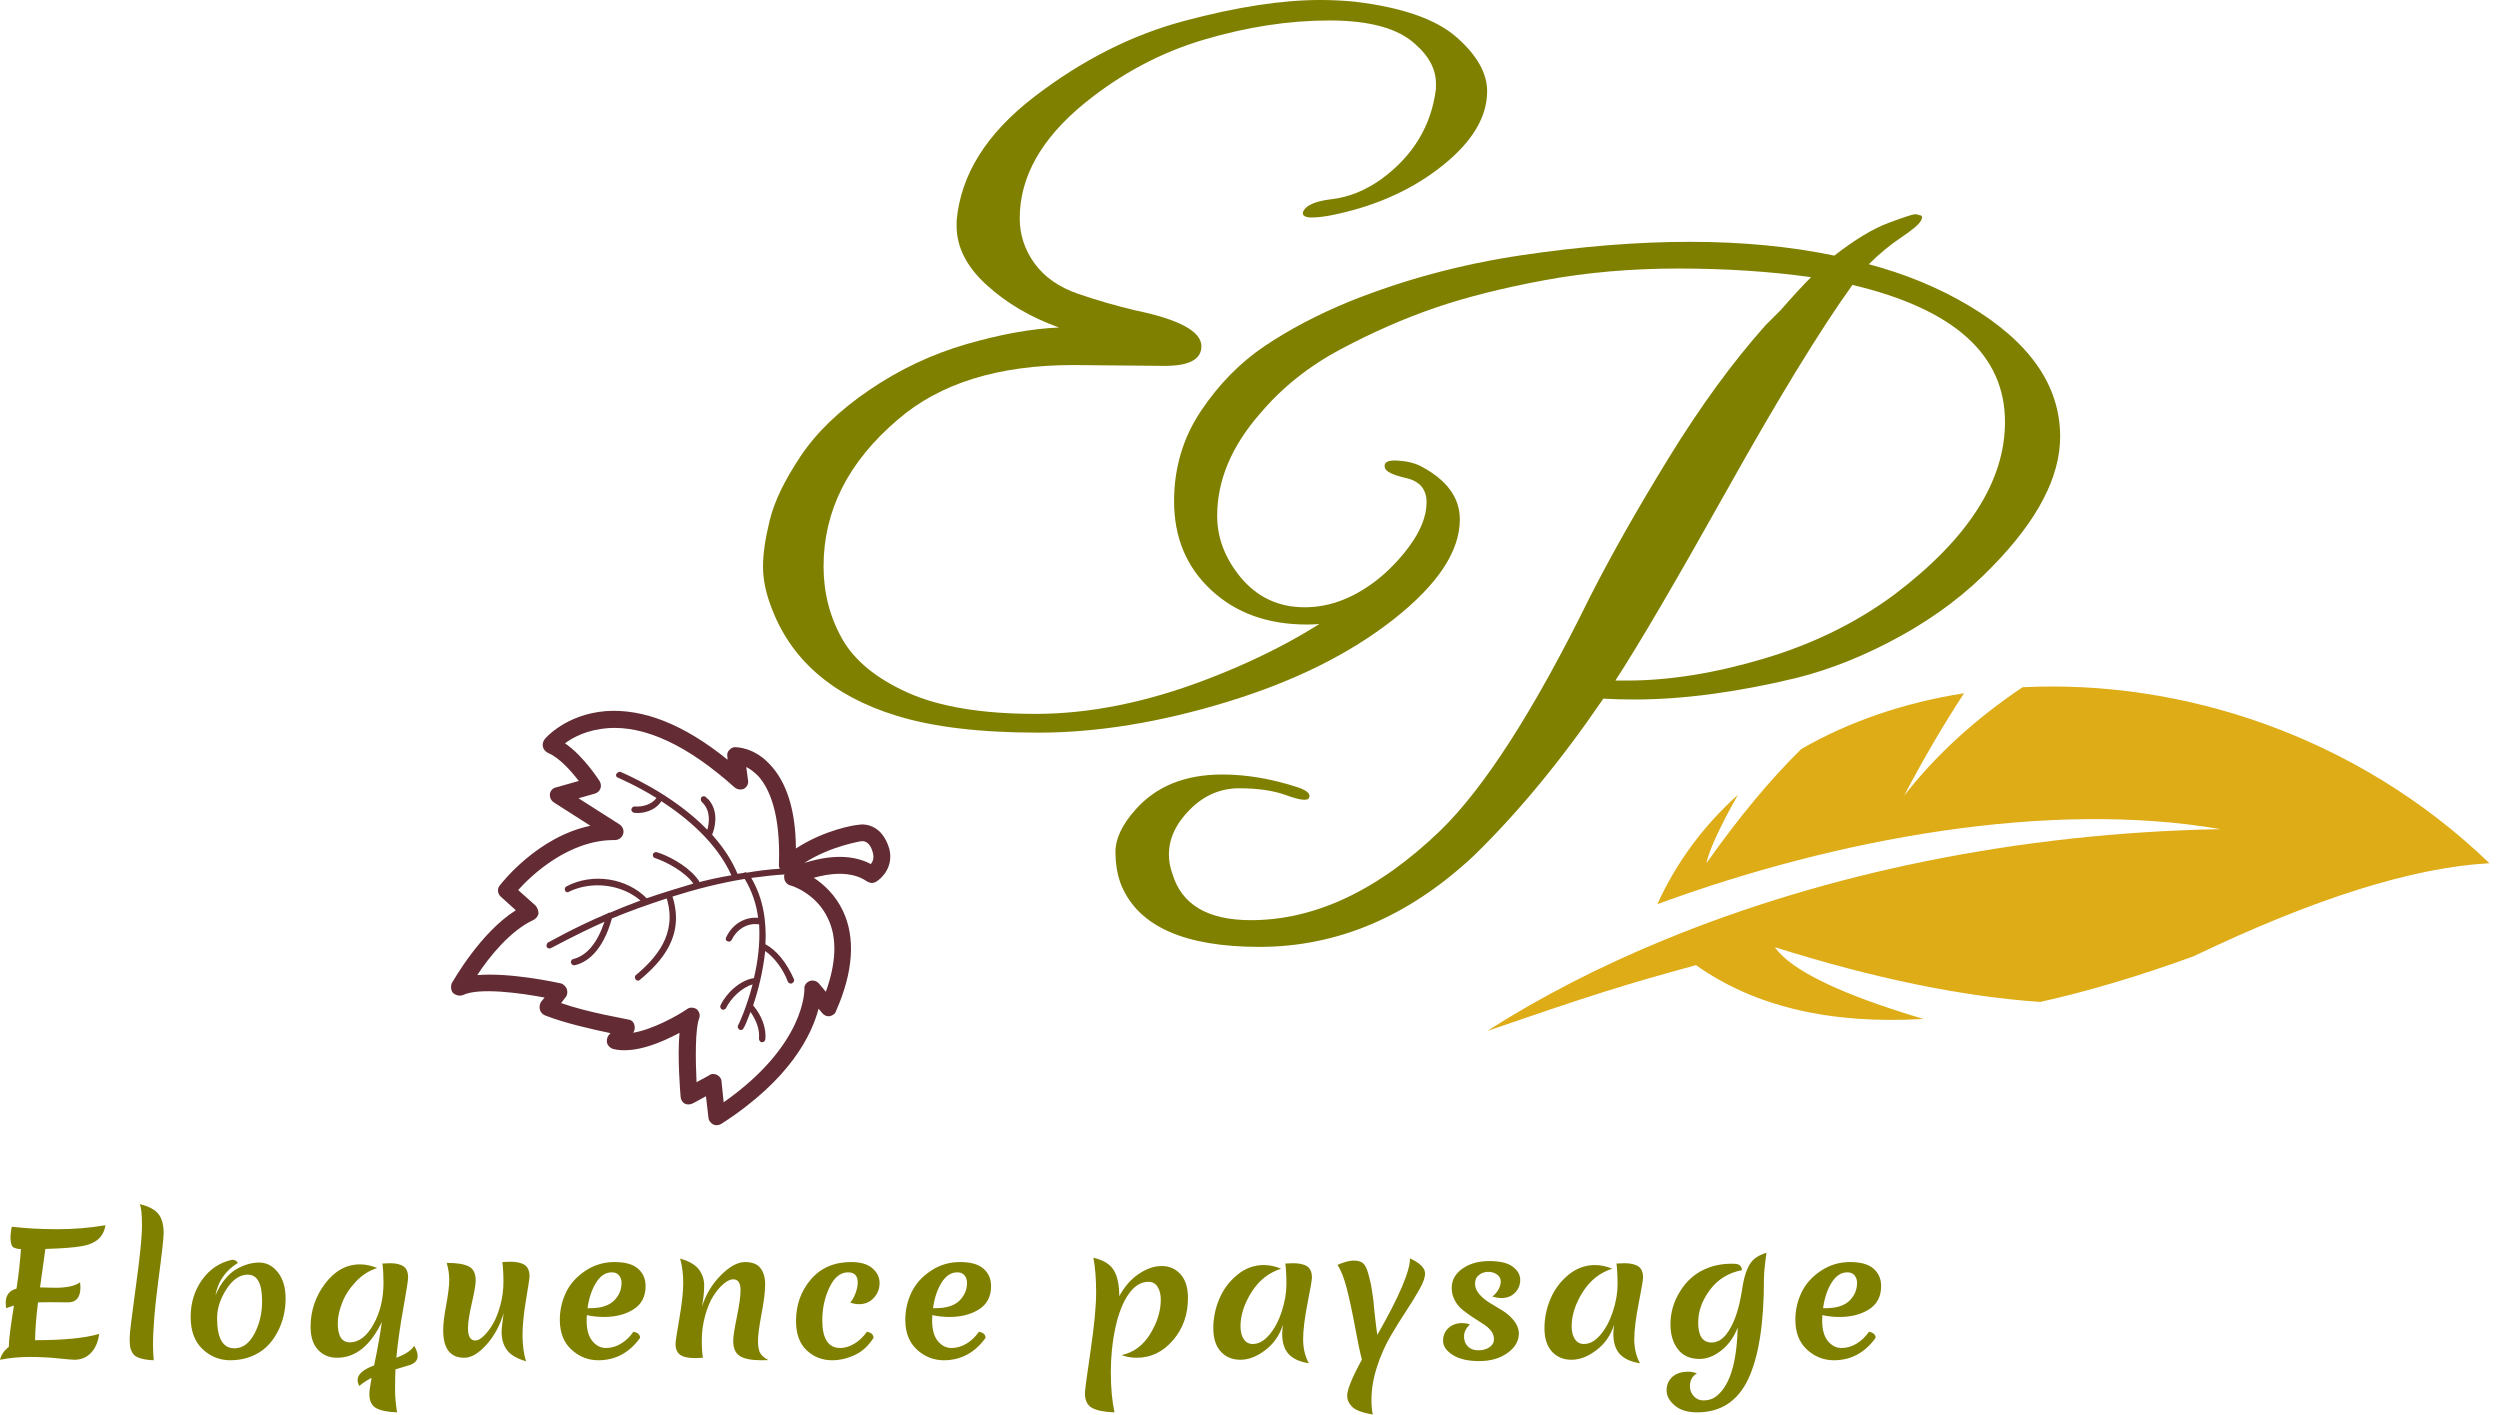 <?xml version="1.0" encoding="utf-8"?>
<svg xmlns="http://www.w3.org/2000/svg" height="2829.018" preserveAspectRatio="none" viewBox="441.031 298.762 491.634 278.168" width="5000">
  <defs/>
  <style>.a6izo4zJpcolor {fill:#808000;fill-opacity:1;}.aa79uIJZC8-colors-0 {fill:#632C34;fill-opacity:1;}.ac85EioKv0color {fill:#808000;fill-opacity:1;}.aD6z1nYkhcolor {fill:#808000;fill-opacity:1;}.aLgOaV3zRcolors-0 {fill:#DDAC17;fill-opacity:1;}.aLgOaV3zRcolors-3 {fill:#6B4839;fill-opacity:1;}.aLgOaV3zRcolors-4 {fill:#B4836F;fill-opacity:1;}.aLgOaV3zRcolors-5 {fill:#E56E0A;fill-opacity:1;}.aLgOaV3zRcolors-6 {fill:#FF7D65;fill-opacity:1;}.aLgOaV3zRcolors-7 {fill:#41281D;fill-opacity:1;}.icon2 {fill:#966D5C;fill-opacity:1;}.icon3 {fill:#E9C5C5;fill-opacity:1;}.icon3-str {stroke:#E9C5C5;stroke-opacity:1;}.icon4 {fill:#6B4839;fill-opacity:1;}.icon5 {fill:#B4836F;fill-opacity:1;}.icon6 {fill:#E56E0A;fill-opacity:1;}.icon7 {fill:#FF7D65;fill-opacity:1;}.icon8 {fill:#41281D;fill-opacity:1;}</style>
  <g opacity="1" transform="rotate(0 441.031 535.563)">
<svg height="41.367" preserveAspectRatio="none" version="1.1" viewBox="1.68 -37.04 409.68 50.72" width="369.93" x="441.031" y="535.563">
  <g class="a6izo4zJpcolor" transform="matrix(1 0 0 1 0 0)">
        <path d="M16.48-13.36L16.48-13.36L12.64-13.40Q10.88-13.40 9.96-13.36L9.96-13.36Q9.36-8.04 9.32-4.24L9.32-4.24Q18.72-4.24 23.28-5.76L23.28-5.76Q22.92-2.80 21.48-1.16Q20.04 0.48 17.88 0.48L17.88 0.48Q17.24 0.48 14.30 0.14Q11.36-0.20 8.08-0.20Q4.80-0.20 1.68 0.48L1.68 0.48Q2.12-1.40 3.60-2.60L3.60-2.60L3.60-2.76Q3.60-4.92 4.72-12.60L4.72-12.60Q3.72-12.24 3-11.96L3-11.96Q2.92-12.84 2.92-13.28L2.92-13.28Q2.92-15.96 5.28-16.68L5.28-16.68Q6-21.96 6.24-26.20L6.24-26.20Q4.76-26.28 4.36-26.88Q3.96-27.48 3.96-29.24L3.96-29.24Q4.08-31.04 4.28-31.60L4.28-31.60Q8.76-31 14.18-31Q19.60-31 24.64-31.96L24.64-31.96Q24.08-27.76 19.52-26.92L19.52-26.92Q16.84-26.40 11.56-26.24L11.56-26.24Q11.52-25.80 10.40-16.96L10.40-16.96Q12.80-16.88 13.72-16.88L13.72-16.88Q17.52-16.88 19.12-18.20L19.12-18.20Q19.20-17.40 19.20-17L19.20-17Q19.20-13.36 16.48-13.36Z M30.64-1Q30.16-1.80 30.04-2.54Q29.92-3.28 29.92-4.84Q29.92-6.40 31.26-17.12Q32.60-27.84 32.60-31.84Q32.60-35.84 32.12-37.04L32.12-37.04Q35.12-36.24 36.22-34.62Q37.32-33 37.32-30.04L37.32-30.04Q37.32-28.28 36.16-18.60Q35-8.92 35-3L35-3Q35-1.72 35.16 0.60L35.16 0.60Q31.52 0.44 30.64-1L30.64-1Z M55.64-20.04L55.64-20.04Q53.04-20.04 51-16.54Q48.96-13.04 48.96-9.56L48.96-9.56Q48.96-2.28 52.72-2.28L52.72-2.28Q55.40-2.28 57.08-5.78Q58.76-9.28 58.76-13.64L58.76-13.64Q58.76-20.04 55.64-20.04ZM52.24-23.64L52.24-23.64Q52.68-23.64 53.06-23.38Q53.44-23.12 53.44-22.84L53.44-22.84Q49.40-20.04 48.60-15.04L48.60-15.04Q49.44-17.28 50.66-18.92Q51.88-20.56 53.20-21.40L53.20-21.40Q55.72-22.96 58.12-22.96Q60.52-22.96 62.20-20.60Q63.88-18.24 63.88-14.28L63.88-14.28Q63.88-9.84 62.08-6.12L62.08-6.12Q60.08-1.92 56.40-0.32L56.40-0.32Q54.32 0.60 51.84 0.60L51.84 0.60Q48.36 0.60 45.78-2.10Q43.20-4.80 43.20-9.86Q43.20-14.92 45.68-18.78Q48.16-22.64 52.24-23.64Z M84.84-8.64L84.84-8.64Q81.08 0 75.08 0L75.08 0Q72.56 0 70.94-1.92Q69.32-3.84 69.32-7.48L69.32-7.48Q69.32-13.24 72.48-17.88Q75.64-22.52 80.08-22.52L80.08-22.52Q81.92-22.52 83.84-21.64L83.84-21.64Q81.24-20.76 79.20-18.38Q77.16-16 76.20-13.28Q75.24-10.56 75.24-8.32L75.24-8.32Q75.24-3.72 77.88-3.72L77.88-3.72Q80.80-3.72 83-8.02Q85.20-12.32 85.20-18.16L85.20-18.16Q85.20-20.80 84.96-22.72L84.96-22.72Q86.16-22.80 86.64-22.80L86.64-22.80Q88.56-22.80 89.56-22.04Q90.56-21.28 90.56-19.32L90.56-19.32Q90.56-18.40 89.48-11.70Q88.40-5 88 0L88 0Q90.96-1.24 91.88-2.88L91.88-2.88Q92.64-1.48 92.64-0.44L92.64-0.44Q92.64 1.08 91 1.72L91 1.72Q90.04 2.08 87.80 2.80L87.80 2.80Q87.72 5.36 87.72 7.78Q87.72 10.20 88.16 13.16L88.16 13.16Q85.08 13.04 83.60 12.14Q82.12 11.24 82.12 8.68L82.12 8.68Q82.12 7.80 82.60 4.84L82.60 4.84Q81.08 5.72 79.92 6.80L79.92 6.80Q79.56 6 79.56 5.36L79.56 5.36Q79.56 3.32 83.16 1.84L83.16 1.84Q84.36-4.56 84.84-8.64Z M111.08-23.08L111.08-23.08Q112.28-23.16 112.76-23.16L112.76-23.16Q114.84-23.16 115.92-22.40Q117-21.64 117-19.60L117-19.60Q117-18.96 116.24-13.98Q115.48-9 115.48-5.44Q115.48-1.88 116.24 0.84L116.24 0.84Q113.24-0.12 112.08-1.88Q110.92-3.64 110.92-6.24L110.92-6.24Q110.92-7.24 111.36-10.76L111.36-10.76Q110.12-6.20 107.58-3.10Q105.04 0 102.80 0L102.80 0Q98.20 0 98.20-6.64L98.20-6.64Q98.20-8.84 98.86-12.78Q99.52-16.72 99.52-18.76Q99.52-20.80 98.96-22.88L98.96-22.88Q102.28-22.88 103.78-22.02Q105.28-21.16 105.28-18.60L105.28-18.60Q105.28-17.24 104.44-13.20Q103.60-9.16 103.60-7.12L103.60-7.12Q103.60-4.16 105.20-4.16L105.20-4.16Q106-4.16 107.04-5.26Q108.08-6.36 109.04-8.18Q110-10 110.66-12.74Q111.32-15.48 111.32-18.30Q111.32-21.12 111.08-23.08Z M133.24-9.84L133.24-9.84Q131.32-9.84 129.48-10.28L129.48-10.28Q129.44-9.88 129.44-9.04L129.44-9.04Q129.44-5.72 130.68-4.04Q131.92-2.36 133.64-2.36Q135.36-2.36 136.92-3.40Q138.48-4.44 139.64-6.28L139.64-6.28Q141.08-5.96 141.08-4.80L141.08-4.80Q137.56 0.60 132 0.60L132 0.60Q128.64 0.60 126.12-1.98Q123.60-4.56 123.60-9.16L123.60-9.16Q123.60-12.60 124.92-15.70Q126.24-18.80 129.12-20.94Q132-23.08 135.50-23.08Q139-23.08 140.64-21.48Q142.28-19.88 142.28-17.28L142.28-17.28Q142.28-13.52 139.66-11.68Q137.04-9.84 133.24-9.84ZM134.92-20.60L134.92-20.60Q132.88-20.60 131.48-18.08Q130.08-15.56 129.64-11.96L129.64-11.96L130.24-11.96Q133.72-11.96 135.38-13.76Q137.04-15.56 137.04-18.08L137.04-18.08Q137.04-19.12 136.50-19.86Q135.96-20.60 134.92-20.60Z M163.92-23.08Q166.28-23.08 167.30-21.62Q168.32-20.16 168.32-17.66Q168.32-15.16 167.54-10.64Q166.76-6.12 166.76-4.06Q166.76-2 167.28-1.06Q167.80-0.12 169.04 0.56L169.04 0.56Q168.52 0.60 167.56 0.60L167.56 0.60Q164.20 0.60 162.78-0.44Q161.36-1.48 161.36-4.08L161.36-4.08Q161.36-5.56 162.16-9.86Q162.96-14.16 162.96-16.28L162.96-16.28Q162.96-18.92 161.36-18.92L161.36-18.92Q160.44-18.92 159.28-17.84Q158.12-16.76 157.04-14.90Q155.96-13.04 155.24-10.12Q154.52-7.20 154.52-4.30Q154.52-1.40 154.76 0L154.76 0Q153.48 0.08 153.08 0.08L153.08 0.08Q150.80 0.08 149.80-0.72Q148.80-1.52 148.80-3.36L148.80-3.36Q148.80-4.16 149.64-9.52Q150.48-14.88 150.48-18.06Q150.48-21.24 149.80-23.92L149.80-23.92Q152.72-23 153.88-21.30Q155.04-19.60 155.04-17.42Q155.04-15.24 154.56-12.36L154.56-12.36Q155.88-16.84 158.72-19.96Q161.56-23.08 163.92-23.08Z M180.76-9.04L180.76-9.04Q180.76-2.36 184.68-2.36L184.68-2.36Q186.20-2.36 187.76-3.40Q189.32-4.44 190.48-6.28L190.48-6.28Q191.92-5.96 191.92-4.80L191.92-4.80Q190.24-1.88 187.80-0.64Q185.36 0.60 182.92 0.60L182.92 0.60Q179.64 0.60 177.34-1.82Q175.04-4.24 175.04-8.84L175.04-8.84Q175.04-14.72 178.28-18.90Q181.52-23.08 187.04-23.08L187.04-23.08Q190.12-23.08 191.68-21.58Q193.24-20.08 193.24-18.02Q193.24-15.96 191.98-14.44Q190.72-12.92 188.76-12.92L188.76-12.92Q187.80-12.92 186.84-13.32L186.84-13.32Q187.44-14 187.96-15.46Q188.48-16.92 188.48-18.16L188.48-18.16Q188.48-20.60 186.36-20.60L186.36-20.60Q183.88-20.60 182.32-16.96Q180.76-13.32 180.76-9.04Z M208.48-9.84L208.48-9.84Q206.56-9.84 204.72-10.28L204.72-10.28Q204.68-9.88 204.68-9.04L204.68-9.04Q204.68-5.72 205.92-4.04Q207.16-2.36 208.88-2.36Q210.60-2.36 212.16-3.40Q213.72-4.44 214.88-6.28L214.88-6.28Q216.32-5.96 216.32-4.80L216.32-4.80Q212.80 0.60 207.24 0.60L207.24 0.60Q203.88 0.60 201.36-1.98Q198.84-4.56 198.84-9.16L198.84-9.16Q198.84-12.60 200.16-15.70Q201.48-18.80 204.36-20.94Q207.24-23.08 210.74-23.08Q214.24-23.08 215.88-21.48Q217.52-19.88 217.52-17.28L217.52-17.28Q217.52-13.52 214.90-11.68Q212.28-9.84 208.48-9.84ZM210.16-20.60L210.16-20.60Q208.12-20.60 206.72-18.08Q205.32-15.56 204.88-11.96L204.88-11.96L205.48-11.96Q208.96-11.96 210.62-13.76Q212.28-15.56 212.28-18.08L212.28-18.08Q212.28-19.12 211.74-19.86Q211.20-20.60 210.16-20.60Z M245.44-14.84L245.44-14.84Q247.12-18.28 249.66-20.20Q252.20-22.12 254.68-22.12Q257.16-22.12 258.78-20.14Q260.40-18.16 260.40-14.40L260.40-14.40Q260.40-8.40 257.12-4.20Q253.84 0 249.24 0L249.24 0Q247.60 0 245.92-0.64L245.92-0.64Q249.84-1.56 252.16-5.72Q254.48-9.88 254.48-14L254.48-14Q254.48-15.92 253.78-17.12Q253.08-18.32 251.80-18.32L251.80-18.32Q249.36-18.32 247.48-15.36Q245.60-12.40 244.60-7.26Q243.60-2.12 243.60 3.46Q243.60 9.04 244.40 13.16L244.40 13.16Q241.12 13.04 239.54 12.10Q237.96 11.16 237.96 8.52L237.96 8.52Q237.96 7.56 239.18-1.62Q240.40-10.80 240.40-15.76Q240.40-20.72 239.80-24.12L239.80-24.12Q243-23.32 244.22-21.16Q245.44-19 245.44-14.84Z M271.84-7.56L271.84-7.56Q271.84-5.68 272.54-4.50Q273.24-3.32 274.52-3.32L274.52-3.32Q276.40-3.32 278.10-5.52Q279.80-7.72 280.82-11.16Q281.84-14.60 281.84-17.70Q281.84-20.80 281.60-22.72L281.60-22.72Q282.80-22.80 283.28-22.80L283.28-22.80Q285.32-22.80 286.36-22.04Q287.40-21.28 287.40-19.32L287.40-19.32Q287.40-18.56 286.44-13.14Q285.48-7.72 285.48-4.46Q285.48-1.20 286.72 1.32L286.72 1.32Q283.72 0.80 282.32-0.90Q280.92-2.60 280.92-5.80L280.92-5.80Q280.92-6.36 281.08-7.96L281.08-7.96Q280-4.16 277.24-1.84Q274.48 0.48 271.82 0.48Q269.16 0.48 267.54-1.50Q265.92-3.48 265.92-7.12Q265.92-10.76 267.22-14.18Q268.52-17.60 271.12-19.98Q273.72-22.36 276.92-22.36L276.92-22.36Q278.76-22.36 280.68-21.48L280.68-21.48Q276.64-20.04 274.24-15.82Q271.84-11.60 271.84-7.56Z M312.04-20.32L312.04-20.32Q312.04-18.92 310.84-16.54Q309.64-14.16 307.92-11.28Q306.20-8.40 304.48-5.14Q302.76-1.88 301.56 2.22Q300.36 6.32 300.36 10.24L300.36 10.24Q300.36 12.04 300.64 13.68L300.64 13.68Q297.40 13.08 296.24 11.90Q295.08 10.72 295.08 9.12L295.08 9.12Q295.08 6.92 298.28 0.44L298.28 0.44Q297.68-2.04 296.80-7.34Q295.92-12.64 295.02-16.56Q294.12-20.48 292.96-22.40L292.96-22.40Q295.16-23.44 296.48-23.44Q297.80-23.44 298.48-22.84Q299.16-22.24 299.62-20.46Q300.08-18.68 300.28-17.52L300.28-17.52Q300.84-13.68 300.84-13.24Q300.84-12.80 301.16-9.66Q301.48-6.52 301.64-5.52L301.64-5.52Q308.76-19.32 308.76-23.96L308.76-23.96Q312.04-22.28 312.04-20.32Z M325.80-20.72Q324.68-20.72 323.80-19.98Q322.92-19.24 322.92-17.88Q322.92-16.52 323.86-15.32Q324.80-14.12 326.16-13.22Q327.52-12.32 328.90-11.38Q330.28-10.44 331.32-9.06Q332.36-7.68 332.48-6L332.48-6Q332.48-3.12 330.00-1.16Q327.52 0.80 323.84 0.80Q320.16 0.80 318.06-0.68Q315.96-2.16 315.96-4.08Q315.96-6 317.14-7.18Q318.32-8.36 320.08-8.36L320.08-8.36Q321.00-8.36 321.80-8.04L321.80-8.04Q320.52-6.68 320.52-5.16Q320.52-3.64 321.36-2.72Q322.20-1.80 323.64-1.80Q325.08-1.80 326.06-2.54Q327.04-3.28 327.04-4.46Q327.04-5.64 326.36-6.56Q325.68-7.48 324.66-8.18Q323.64-8.88 322.44-9.76Q321.24-10.64 320.22-11.54Q319.20-12.44 318.52-13.82Q317.84-15.20 317.84-16.84L317.84-16.84Q317.84-19.68 320.18-21.50Q322.52-23.32 326.02-23.32Q329.52-23.32 331.14-21.96Q332.76-20.60 332.76-18.78Q332.76-16.96 331.62-15.68Q330.48-14.40 328.68-14.40L328.68-14.40Q327.80-14.40 326.68-14.76L326.68-14.76Q327.56-15.52 328.04-16.50Q328.52-17.48 328.52-18.44Q328.52-19.40 327.72-20.06Q326.92-20.72 325.80-20.72Z M343.96-7.56L343.96-7.56Q343.96-5.68 344.66-4.50Q345.36-3.32 346.64-3.32L346.64-3.32Q348.52-3.32 350.22-5.52Q351.92-7.72 352.94-11.16Q353.96-14.60 353.96-17.70Q353.96-20.80 353.72-22.72L353.72-22.72Q354.92-22.80 355.40-22.80L355.40-22.80Q357.44-22.80 358.48-22.04Q359.52-21.28 359.52-19.32L359.52-19.32Q359.52-18.56 358.56-13.14Q357.60-7.72 357.60-4.46Q357.60-1.20 358.84 1.32L358.84 1.32Q355.84 0.80 354.44-0.90Q353.04-2.60 353.04-5.80L353.04-5.80Q353.04-6.36 353.20-7.96L353.20-7.96Q352.12-4.16 349.36-1.84Q346.60 0.48 343.94 0.48Q341.28 0.48 339.66-1.50Q338.04-3.48 338.04-7.12Q338.04-10.76 339.34-14.18Q340.64-17.60 343.24-19.98Q345.84-22.36 349.04-22.36L349.04-22.36Q350.88-22.36 352.80-21.48L352.80-21.48Q348.76-20.04 346.36-15.82Q343.96-11.60 343.96-7.56Z M378.76-22.68L378.76-22.68Q379.52-22.68 379.92-22.60L379.92-22.60Q380.96-22.40 381.04-21.12L381.04-21.12Q376.68-20.20 374.10-16.40Q371.52-12.60 371.52-8.48L371.52-8.48Q371.52-3.68 374.44-3.68L374.44-3.68Q376.20-3.68 377.60-5.60L377.60-5.60Q380.08-9.08 381.08-16.48L381.08-16.48Q381.84-22.32 383.92-24L383.92-24Q384.92-24.84 386.40-25.32L386.40-25.32Q385.84-21.08 385.84-18.92L385.84-18.92Q385.84-2.92 382.42 5.12Q379.00 13.16 371.28 13.16L371.28 13.16Q368.16 13.16 366.40 11.50Q364.64 9.84 364.64 7.86Q364.64 5.88 365.88 4.62Q367.12 3.36 369.36 3.36L369.36 3.36Q370.28 3.36 371.24 3.76L371.24 3.76Q369.72 4.76 369.72 6.84L369.72 6.84Q369.72 8.24 370.56 9.26Q371.40 10.28 372.62 10.28Q373.84 10.28 374.76 9.78Q375.68 9.28 376.64 8Q377.60 6.72 378.32 4.80L378.32 4.80Q379.96 0.36 380.12-7.32L380.12-7.32Q378.96-3.88 376.60-1.80Q374.24 0.28 371.80 0.28L371.80 0.28Q368.72 0.28 367.10-2.06Q365.48-4.40 365.48-8.04L365.48-8.04Q365.48-12.28 367.52-15.92L367.52-15.92Q369.80-20.12 373.84-21.76L373.84-21.76Q376.08-22.68 378.76-22.68Z M402.32-9.84L402.32-9.84Q400.40-9.84 398.56-10.28L398.56-10.28Q398.52-9.88 398.52-9.04L398.52-9.04Q398.52-5.72 399.76-4.04Q401.00-2.36 402.72-2.36Q404.44-2.36 406.00-3.40Q407.56-4.44 408.72-6.28L408.72-6.28Q410.16-5.96 410.16-4.80L410.16-4.80Q406.64 0.60 401.08 0.60L401.08 0.60Q397.72 0.60 395.20-1.98Q392.68-4.56 392.68-9.16L392.68-9.16Q392.68-12.60 394.00-15.70Q395.32-18.80 398.20-20.94Q401.08-23.08 404.58-23.08Q408.08-23.08 409.72-21.48Q411.36-19.88 411.36-17.28L411.36-17.28Q411.36-13.52 408.74-11.68Q406.12-9.84 402.32-9.84ZM404.00-20.60L404.00-20.60Q401.96-20.60 400.56-18.08Q399.16-15.56 398.72-11.96L398.72-11.96L399.32-11.96Q402.80-11.96 404.46-13.76Q406.12-15.56 406.12-18.08L406.12-18.08Q406.12-19.12 405.58-19.86Q405.04-20.60 404.00-20.60Z" id="id-6izo4zJp17"/>
      </g>
</svg>
</g>
  <g opacity="1" transform="rotate(0 591.08 298.762)">
<svg height="144.077" preserveAspectRatio="none" version="1.1" viewBox="0.84 -32.16 33.96 34.36" width="142.4" x="591.08" y="298.762">
  <g class="aD6z1nYkhcolor" transform="matrix(1 0 0 1 0 0)">
        <path d="M19.68-15L19.68-15L15.40-15.04Q10.12-15.04 7.16-12.48L7.16-12.48Q3.68-9.52 3.68-5.60L3.68-5.60Q3.68-3.76 4.54-2.22Q5.40-0.68 7.62 0.32Q9.84 1.32 13.62 1.32Q17.40 1.32 21.60-0.28Q25.80-1.88 28.68-4.12L28.68-4.12Q31.96-6.68 31.96-8.60L31.96-8.60Q31.96-9.52 31-9.74Q30.04-9.96 30-10.24L30-10.24Q29.92-10.60 30.60-10.56Q31.28-10.52 31.72-10.28L31.72-10.28Q33.52-9.32 33.52-7.80L33.52-7.80Q33.52-5.56 30.42-3.12Q27.32-0.68 22.60 0.76Q17.88 2.20 13.76 2.20Q9.64 2.20 7.08 1.40L7.08 1.40Q2.56 0 1.20-3.76L1.20-3.76Q0.84-4.72 0.84-5.60Q0.84-6.48 1.16-7.78Q1.48-9.08 2.60-10.76Q3.72-12.44 5.84-13.88Q7.96-15.32 10.38-16.02Q12.80-16.72 14.72-16.80L14.72-16.80Q12.72-17.52 11.32-18.80Q9.92-20.08 9.92-21.56L9.92-21.56Q9.92-21.68 9.92-21.80L9.92-21.80Q10.20-25.04 13.56-27.62Q16.92-30.20 20.60-31.18Q24.28-32.16 26.96-32.16L26.96-32.16Q27.80-32.16 28.60-32.08L28.60-32.08Q31.92-31.68 33.36-30.42Q34.80-29.16 34.80-27.88L34.80-27.88Q34.80-26.08 32.74-24.42Q30.68-22.76 27.76-22.12L27.76-22.12Q27.04-21.96 26.58-21.96Q26.12-21.96 26.16-22.20L26.16-22.20Q26.32-22.68 27.52-22.82Q28.72-22.96 29.84-23.76L29.84-23.76Q32.08-25.40 32.40-28L32.40-28Q32.40-28.12 32.40-28.24L32.40-28.24Q32.40-29.24 31.44-30.08L31.44-30.08Q30.24-31.20 27.40-31.20Q24.56-31.20 21.52-30.30Q18.48-29.40 15.92-27.32L15.92-27.32Q12.88-24.84 12.88-21.92L12.88-21.92Q12.88-20.76 13.58-19.80Q14.28-18.84 15.62-18.38Q16.96-17.92 18.32-17.60L18.32-17.60Q21.40-16.96 21.40-15.92L21.40-15.92Q21.40-15 19.68-15Z" id="id-D6z1nYkh1"/>
      </g>
</svg>
</g>
  <g opacity="1" transform="rotate(28.7 794.909 389.308)">
<svg height="127.918" preserveAspectRatio="none" version="1.1" viewBox="2.5 11.313 95 77.378" width="157.05" x="794.909" y="389.308">
  <g class="aLgOaV3zRcolors-0" transform="matrix(1 0 0 1 0 0)">
        <path d="m13.02 65.73c15.031-17.211 34.93-33.281 54.48-40-20.922 11.961-38.602 27.121-51.629 43.219-5.242 6.473-9.73 13.102-13.371 19.742 8.621-9.461 11.52-12.531 18.031-18.801 8.461 0.98 17.391-1.48 26.809-7.379-10.059 2.16-16.59 2.488-19.609 1 12.102-2.398 22.371-5.551 30.82-9.449 4.371-3.828 8.828-8.328 13.398-13.531 9.27-12.91 17.781-21.781 25.551-26.602-21.16-5.762-42.711-1.57-58.77 8.309-3.121 6.012-5.172 12.031-6.16 18.07-0.09-4.789 0.039-9.488 0.398-14.102-5.648 4.352-10.371 9.48-13.801 15.129-1.48 4.891-2.609 10.672-3.371 17.328-0.469-1.559-0.672-4.551-0.621-8.949-1.785 5.106-2.574 10.484-2.156 16.016z" fill-rule="evenodd"/>
      </g>
</svg>
</g>
  <g opacity="1" transform="rotate(0 660.393 340.893)">
<svg height="144.077" preserveAspectRatio="none" version="1.1" viewBox="-1.04 -32.44 43.84 34" width="185.774" x="660.393" y="340.893">
  <g class="ac85EioKv0color" transform="matrix(1 0 0 1 0 0)">
        <path d="M38.56-28.20L38.56-28.20Q42.80-25.68 42.80-22.12L42.80-22.12Q42.80-19.32 39.68-16.12L39.68-16.12Q37.88-14.24 35.42-12.88Q32.96-11.52 30.56-10.92L30.56-10.92Q26.40-9.92 23.04-9.92L23.04-9.92Q22.32-9.92 21.60-9.96L21.60-9.96Q18.68-5.68 15.60-2.68L15.60-2.68Q11.08 1.56 5.64 1.56L5.64 1.56Q0.44 1.56-0.76-1.28L-0.76-1.28Q-1.04-1.96-1.04-2.86Q-1.04-3.76-0.12-4.80L-0.12-4.80Q1.32-6.44 3.92-6.44L3.92-6.44Q5.60-6.44 7.44-5.84L7.44-5.84Q8.12-5.60 7.92-5.32L7.92-5.32Q7.76-5.16 6.88-5.48Q6-5.80 4.70-5.80Q3.40-5.80 2.42-4.82Q1.44-3.84 1.44-2.72L1.44-2.72Q1.44-2.28 1.60-1.84L1.60-1.84Q2.24 0.32 5.24 0.32L5.24 0.32Q9.72 0.32 14.04-3.84L14.04-3.84Q17.12-6.84 20.96-14.64L20.96-14.64Q22.44-17.56 24.64-21.14Q26.84-24.72 29.12-27.28L29.12-27.28Q29.40-27.56 29.84-28L29.84-28Q30.68-28.96 31.24-29.52L31.24-29.52Q28.36-29.92 25.08-29.92Q21.80-29.92 18.88-29.38Q15.96-28.84 13.80-28.10Q11.64-27.36 9.42-26.18Q7.20-25 5.68-23.20L5.68-23.20Q3.68-20.92 3.68-18.44L3.68-18.44Q3.68-16.92 4.76-15.60L4.76-15.60Q5.92-14.20 7.74-14.20Q9.56-14.20 11.26-15.60Q12.96-17 13.68-19.04L13.68-19.04Q13.72-19.32 13.86-19.42Q14-19.52 14.12-19.40Q14.24-19.28 14.24-19L14.24-19Q14.20-16.40 12.22-14.90Q10.24-13.40 7.84-13.40L7.84-13.40Q5.12-13.40 3.40-15Q1.68-16.60 1.68-19.12L1.68-19.12Q1.68-21.44 2.92-23.30Q4.16-25.16 5.88-26.32Q7.60-27.48 9.84-28.40L9.84-28.40Q13.64-29.92 17.82-30.54Q22-31.16 25.62-31.16Q29.24-31.16 32.32-30.52L32.32-30.52Q33.76-31.64 34.84-32.04Q35.92-32.44 36.06-32.44Q36.20-32.44 36.24-32.40L36.24-32.40Q36.48-32.40 36.34-32.14Q36.20-31.88 35.42-31.36Q34.64-30.84 33.92-30.12L33.92-30.12Q36.48-29.44 38.56-28.20ZM22.72-10.80L22.72-10.80Q25.64-10.80 29.06-11.82Q32.48-12.84 35.12-14.80L35.12-14.80Q40.24-18.68 40.24-22.80L40.24-22.80Q40.24-27.48 33.16-29.16L33.16-29.16Q30.92-26.04 27.36-19.68Q23.80-13.32 22.16-10.80L22.16-10.80Q22.44-10.80 22.72-10.80Z" id="id-c85EioKv01"/>
      </g>
</svg>
</g>
  <g opacity="1" transform="rotate(-129.9 564.844 535.563)">
<svg height="84.751" preserveAspectRatio="none" version="1.1" viewBox="7.002 4.949 85.986 89.973" width="80.996" x="564.844" y="535.563">
  <g class="aa79uIJZC8-colors-0" transform="matrix(1 0 0 1 0 0)">
        <path d="m86.188 65.172c-4.606 6.375-13.461 10.508-26.445 12.398-0.707 0.117-1.297 0.59-1.535 1.297-0.117 0.828 0.234 1.535 0.945 1.891l2.242 1.418c-0.828 0.355-1.77 0.59-3.07 0.707-3.305 0.117-8.855-1.297-16.883-8.5-0.234-0.234-0.473-0.355-0.828-0.473 1.418-1.891 2.598-3.777 3.777-5.785 0.234-0.117 0.355-0.234 0.355-0.473 0.234-0.355 0.473-0.828 0.707-1.18 2.715 0.828 5.43 1.18 8.266 1.18h1.418c0.59 1.18 2.598 4.133 6.019 4.133 0.234 0 0.473-0.117 0.828-0.117s0.59-0.355 0.59-0.707c-0.117-0.355-0.473-0.59-0.828-0.59-2.598 0.355-4.367-1.652-5.195-2.832 10.742-0.828 20.309-5.902 20.898-6.141 0.234-0.234 0.355-0.59 0.234-0.945-0.117-0.355-0.59-0.473-0.828-0.234-0.117 0-3.426 1.77-8.383 3.426-0.473-1.652 0.473-3.543 1.535-4.606 0.234-0.234 0.234-0.59 0-0.945-0.234-0.234-0.707-0.234-0.945 0-1.418 1.297-2.481 3.777-1.77 5.902-6.141 1.891-14.051 3.305-21.25 1.297 1.18-2.008 2.242-4.016 3.188-6.019 0.355 0.117 0.828 0.117 1.297 0.117 3.426 0 7.438-1.77 9.207-2.953 0.234-0.117 0.355-0.59 0.234-0.828-0.234-0.355-0.59-0.473-0.945-0.234-2.125 1.297-6.141 2.953-9.207 2.715 1.418-3.305 2.715-6.375 3.894-9.445 5.902-0.473 11.336-5.195 12.633-11.215 0.117-0.355-0.117-0.707-0.473-0.828-0.355-0.117-0.707 0.117-0.707 0.473-1.297 5.195-5.902 9.445-10.98 10.273 0.828-2.359 1.535-4.488 2.125-6.492 0.234-0.234 0.234-0.473 0.234-0.59 2.359-7.793 3.188-13.223 3.305-13.34 0-0.355-0.234-0.707-0.59-0.828-0.355 0-0.707 0.234-0.707 0.59-0.117 0.117-0.945 4.957-2.953 12.043-2.481-4.016-3.07-7.438-1.77-10.035 0.117-0.234 0-0.707-0.355-0.828-0.355-0.117-0.707 0-0.828 0.234-1.18 2.242-1.652 6.258 2.481 12.277-1.062 3.426-2.481 7.32-4.133 11.453-7.203-3.07-8.145-9.801-8.145-15.23 0-0.355-0.355-0.59-0.707-0.59-0.355 0-0.59 0.234-0.59 0.59 0 5.902 0.945 13.105 8.973 16.41-1.891 4.606-4.133 9.328-6.848 13.93-2.953-0.473-5.668-1.535-8.027-3.07 1.891-1.891 2.481-4.84 1.18-7.676-0.117-0.355-0.473-0.59-0.828-0.355-0.355 0.117-0.473 0.473-0.355 0.828 0.945 2.008 0.828 4.723-1.18 6.492-3.188-2.359-5.785-5.195-7.91-8.027 1.535-2.481 1.297-6.492 0.117-8.973-0.117-0.355-0.59-0.473-0.828-0.355-0.355 0.117-0.473 0.59-0.355 0.828 0.945 2.125 1.18 5.312 0.234 7.438-2.953-4.133-4.606-7.676-4.606-7.793-0.117-0.355-0.59-0.473-0.945-0.355-0.234 0.117-0.473 0.59-0.234 0.828 0 0.234 0.59 1.418 1.652 3.305-2.359-0.234-4.133-0.945-5.43-2.242-0.355-0.234-0.707-0.234-0.945 0-0.234 0.234-0.234 0.707 0 0.945 1.652 1.652 4.133 2.598 7.082 2.598 1.652 2.715 4.016 6.019 7.082 9.207-2.125 0.59-5.312 0.473-7.91-0.473-0.355-0.117-0.707 0.117-0.828 0.355-0.117 0.355 0 0.828 0.355 0.945 1.652 0.473 3.543 0.828 5.312 0.828 1.535 0 2.953-0.234 4.133-0.707 3.426 3.188 7.555 5.785 12.516 6.613-1.297 2.008-2.481 3.894-3.894 5.785-0.117-0.234-0.234-0.355-0.473-0.473-0.59-0.473-1.418-0.473-2.008-0.117 0 0.117-4.723 3.188-10.391 1.652-4.25-1.062-8.145-4.488-11.453-10.152h2.242c0.707 0 1.418-0.473 1.652-1.18 0.234-0.707 0-1.535-0.59-1.891-0.117-0.117-9.09-7.203-7.32-28.098l3.66 2.481c0.473 0.355 1.062 0.355 1.652 0.117 0.473-0.234 0.945-0.707 0.945-1.297l0.59-2.953c3.894 2.953 8.617 6.848 9.801 8.855 0.355 0.707 1.062 1.062 1.891 0.945 0.707-0.234 1.297-0.828 1.297-1.652 0.234-2.359 1.297-8.027 3.426-11.688 0.117 0.59 0.59 1.062 1.18 1.297 0.59 0.234 1.18 0.117 1.652-0.355 0.117 0 6.375-5.43 11.57-8.5l0.355 1.652c0.117 0.473 0.59 0.945 1.18 1.18 0.473 0.117 1.18 0.117 1.652-0.234 1.062-0.828 8.617-6.731 12.516-12.277 1.297 4.25 2.715 11.215 1.297 16.41-0.117 0.59 0 1.18 0.355 1.652 0.473 0.355 1.062 0.59 1.652 0.59l4.84-0.707c0.59 4.016 1.297 14.875-4.957 22.195-0.473 0.59-0.59 1.418-0.117 2.125 0.355 0.59 1.18 0.945 2.008 0.707l9.68-3.07-1.418 3.188c-0.234 0.473-0.234 1.062 0 1.535 0.234 0.473 0.707 0.828 1.297 0.945 0.234 0 6.019 0.828 10.742-0.473-0.117 2.125-0.828 5.43-3.305 8.855zm-52.066 25.5s-0.117 0-0.117 0.117c0 0-0.828 1.418-3.426 0.117-0.945-0.473-1.297-1.18-1.418-1.77 4.957-2.008 7.676-7.082 9.09-10.508-0.828 6.613-4.133 11.926-4.133 12.043zm58.676-37.191c-0.117-0.473-0.473-0.945-0.945-1.18-0.473-0.234-1.062-0.234-1.652 0-2.242 1.18-5.902 1.297-8.617 1.18l2.008-4.488c0.355-0.59 0.234-1.418-0.234-1.891-0.473-0.473-1.18-0.707-1.891-0.473l-8.617 2.715c5.312-9.918 2.715-21.84 2.598-22.434-0.117-0.945-1.062-1.535-1.891-1.418l-4.25 0.59c1.18-8.738-2.953-19.48-3.07-19.953-0.355-0.707-1.062-1.18-1.77-1.18-0.707 0.117-1.418 0.59-1.652 1.297-0.945 3.66-7.32 9.445-11.336 12.75l-0.234-1.18c-0.234-0.59-0.59-0.945-1.062-1.18-0.473-0.234-1.062-0.234-1.535 0-3.777 2.008-8.855 5.902-11.688 8.145l-0.117-0.59c-0.117-0.59-0.59-1.062-1.062-1.297-0.59-0.234-1.297-0.117-1.77 0.234-3.66 2.715-5.43 8.738-6.258 12.75-3.66-3.66-9.562-7.793-10.391-8.383-0.473-0.355-1.18-0.473-1.652-0.234-0.59 0.234-0.945 0.828-1.062 1.418l-0.59 2.953-3.777-2.481c-0.473-0.355-1.18-0.355-1.77-0.117-0.473 0.234-0.828 0.707-0.945 1.418-2.125 17.121 2.242 26.445 5.43 30.934h-1.18c-0.59 0-1.18 0.234-1.535 0.828-0.234 0.473-0.355 1.18 0 1.652 4.016 8.145 9.207 12.988 15.113 14.523 3.66 0.945 6.848 0.473 9.207-0.234-1.297 2.953-3.777 6.965-7.676 8.027-0.707 0.234-1.18 0.707-1.297 1.418-0.234 1.535 0.117 4.84 3.426 6.492 1.297 0.59 2.481 0.828 3.543 0.828 2.359 0 3.894-1.418 4.488-2.481 0.473-0.59 3.777-6.141 4.606-13.223 6.141 5.078 11.926 7.438 17 7.082 4.84-0.234 7.203-3.07 7.32-3.188 0.355-0.355 0.473-0.945 0.355-1.418 0-0.473-0.355-0.945-0.828-1.18l-0.473-0.355c11.453-2.242 19.48-6.613 24.086-12.988 4.84-6.848 3.777-13.34 3.66-13.695z"/>
      </g>
</svg>
</g>
</svg>